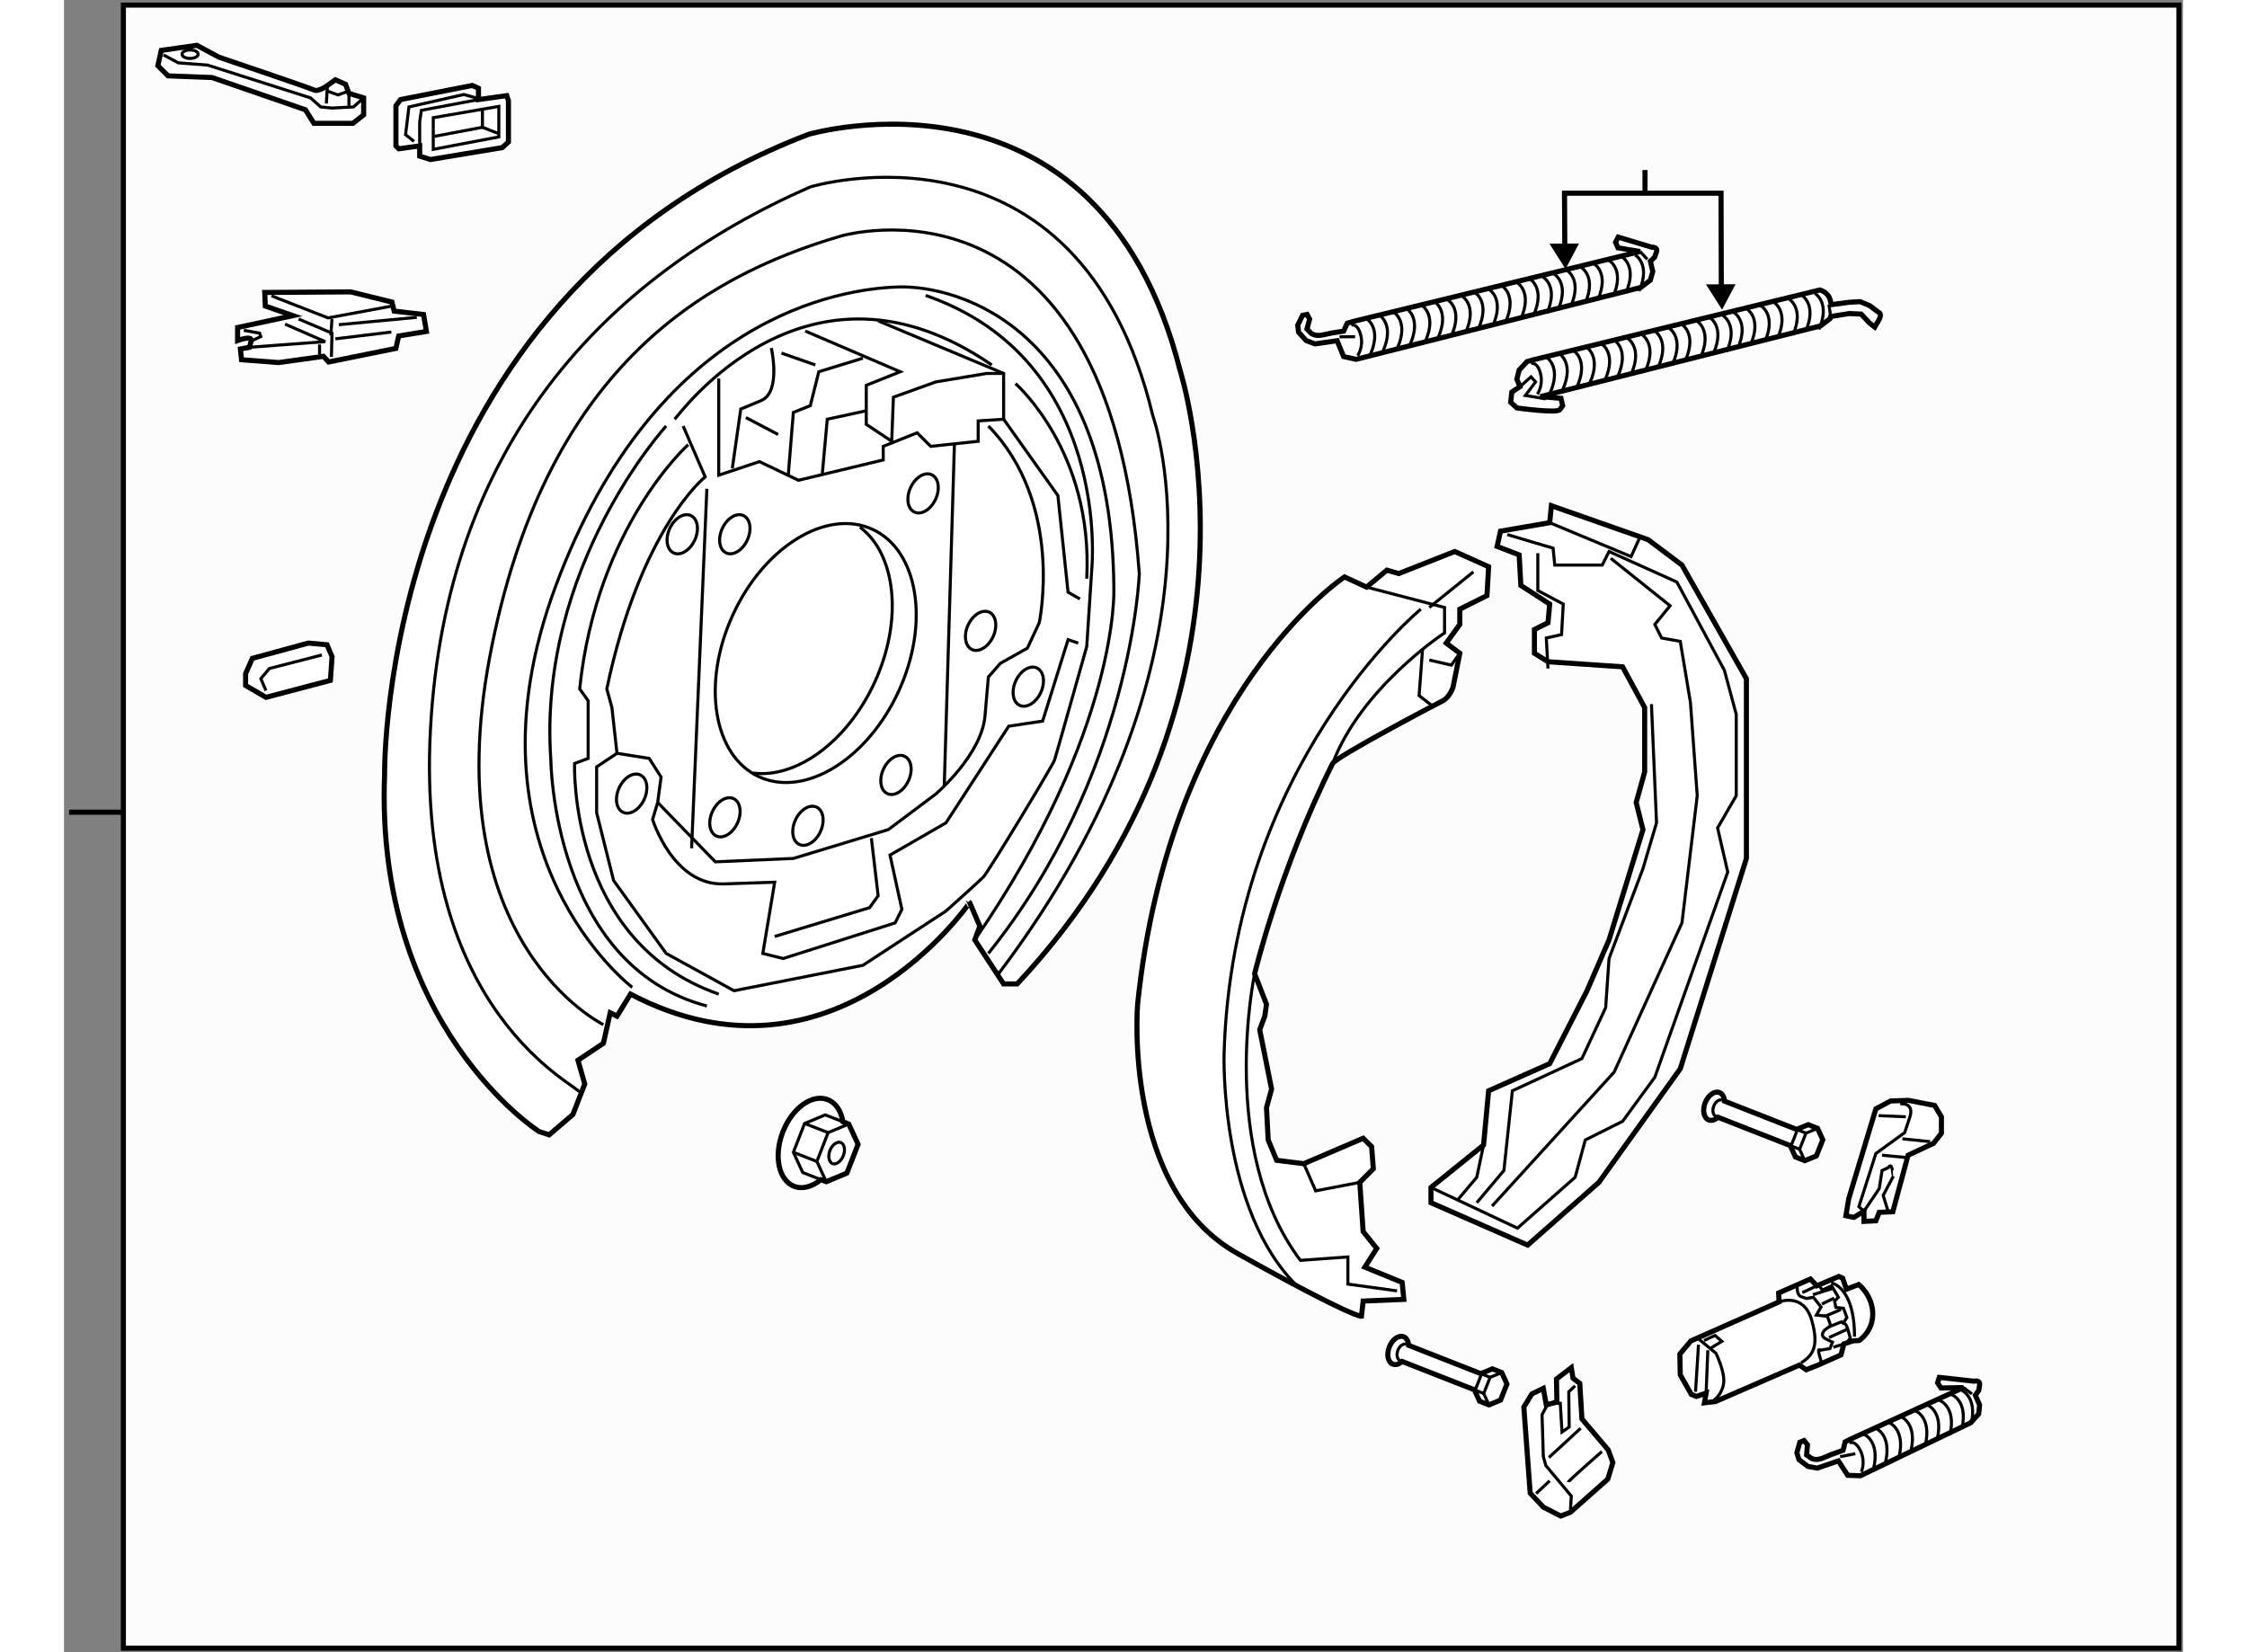 <?xml version="1.0" encoding="utf-8"?>
<!-- Generator: Adobe Illustrator 15.1.0, SVG Export Plug-In . SVG Version: 6.00 Build 0)  -->
<!DOCTYPE svg PUBLIC "-//W3C//DTD SVG 1.1//EN" "http://www.w3.org/Graphics/SVG/1.1/DTD/svg11.dtd">
<svg version="1.1" xmlns="http://www.w3.org/2000/svg" xmlns:xlink="http://www.w3.org/1999/xlink" x="0px" y="0px" width="244.8px"
	 height="180px" viewBox="20.563 13.83 208.151 162.296" enable-background="new 0 0 244.8 180" xml:space="preserve">
	
<rect x="20.563" y="13.83" width="208.151" height="162.296" fill="#808080" stroke="none"/>
	
<g><rect x="26.396" y="14.33" fill="#FCFCFC" stroke="#000000" stroke-width="0.5" width="201.918" height="161.396"></rect><line fill="none" stroke="#000000" stroke-width="0.5" x1="26.311" y1="93.612" x2="21.063" y2="93.612"></line></g><g><path fill="#FFFFFF" stroke="#000000" stroke-width="0.5" d="M94.917,129.706l0.521,0.203l2.025-0.843l1.104-2.832l-0.919-1.99
				l-0.569-0.222c-0.178-1.044-0.688-1.863-1.496-2.176c-1.532-0.593-3.5,0.832-4.41,3.183c-0.912,2.356-0.417,4.739,1.115,5.332
				C93.113,130.681,94.067,130.395,94.917,129.706z"></path><path fill="none" stroke="#000000" stroke-width="0.3" d="M96.869,126.062c-0.364-0.142-0.841,0.206-1.064,0.777
				c-0.224,0.573-0.106,1.153,0.259,1.295"></path><path fill="none" stroke="#000000" stroke-width="0.3" d="M96.05,128.129c0.366,0.142,0.843-0.205,1.066-0.778
				c0.225-0.571,0.108-1.151-0.257-1.293"></path><polyline fill="none" stroke="#000000" stroke-width="0.3" points="95.438,129.909 94.52,127.92 95.622,125.086 97.647,124.244 		
				"></polyline><line fill="none" stroke="#000000" stroke-width="0.3" x1="93.314" y1="124.188" x2="95.622" y2="125.086"></line><line fill="none" stroke="#000000" stroke-width="0.3" x1="92.211" y1="127.019" x2="94.52" y2="127.92"></line><polyline fill="none" stroke="#000000" stroke-width="0.3" points="94.858,129.683 93.131,129.01 92.211,127.019 93.314,124.188 
				95.339,123.345 96.968,123.979 		"></polyline></g><g><polygon fill="#FFFFFF" stroke="#000000" stroke-width="0.5" points="44.565,77 39.068,78.499 38.402,79.998 38.402,81.164 
				40.401,82.33 46.731,80.665 46.897,78.332 46.398,77.166 		"></polygon><polyline fill="none" stroke="#000000" stroke-width="0.3" points="45.898,78.166 40.734,79.499 39.901,80.498 40.401,81.664 		
				"></polyline></g><g><path fill="#FFFFFF" stroke="#000000" stroke-width="0.5" d="M76.216,111.481l-1.333,2.166l-0.667-0.333l-0.667,2.998
				l-2.499,1.666l0.667,2.332l-1.166,2.999l-2.333,1.999l-1-0.334c0,0-16.158-10.328-15.159-35.148c0,0-0.667-46.643,41.646-62.801
				c0,0,28.485-8.329,36.481,23.155c0,0,10.328,32.15-15.992,60.302h-1.333l-2.832-4.331l0.5-1.333l-1-2.332
				C109.532,102.486,96.206,121.977,76.216,111.481z"></path><path fill="none" stroke="#000000" stroke-width="0.3" d="M76.382,110.815c0,0-17.324-13.16-7.496-39.479
				c9.828-26.32,27.819-29.152,33.649-29.318s20.99,3.998,21.156,29.651c0,0,0.567,13.795-13.66,34.482"></path><path fill="none" stroke="#000000" stroke-width="0.3" d="M71.218,121.144c0-0.666-16.158-7.663-14.659-35.648
				c1.5-27.985,17.158-44.477,37.314-53.306c0,0,26.32-7.996,33.649,22.488c0,0,8.496,23.488-15.158,54.806"></path><path fill="none" stroke="#000000" stroke-width="0.3" d="M73.55,114.48c0,0-16.491-7.996-11.161-36.148
				C67.72,50.18,83.212,41.018,96.872,37.02c0,0,26.319-7.829,29.318,33.15c0,0-0.667,19.656-14.826,37.314"></path><ellipse transform="matrix(0.909 0.416 -0.416 0.909 41.057 -32.219)" fill="none" stroke="#000000" stroke-width="0.3" cx="94.401" cy="78.027" rx="8.969" ry="13.375"></ellipse><ellipse transform="matrix(0.909 0.416 -0.416 0.909 35.472 -29.97)" fill="none" stroke="#000000" stroke-width="0.3" cx="86.455" cy="66.35" rx="1.355" ry="2.021"></ellipse><ellipse transform="matrix(0.909 0.416 -0.416 0.909 46.983 -27.035)" fill="none" stroke="#000000" stroke-width="0.3" cx="85.455" cy="94.169" rx="1.355" ry="2.021"></ellipse><ellipse transform="matrix(0.909 0.416 -0.416 0.909 48.062 -30.355)" fill="none" stroke="#000000" stroke-width="0.3" cx="93.618" cy="95.002" rx="1.356" ry="2.021"></ellipse><ellipse transform="matrix(0.909 0.416 -0.416 0.909 46.757 -34.411)" fill="none" stroke="#000000" stroke-width="0.3" cx="102.28" cy="90.005" rx="1.355" ry="2.021"></ellipse><ellipse transform="matrix(0.909 0.416 -0.416 0.909 41.609 -39.159)" fill="none" stroke="#000000" stroke-width="0.3" cx="110.609" cy="75.845" rx="1.355" ry="2.021"></ellipse><ellipse transform="matrix(0.909 0.416 -0.416 0.909 35.495 -38.037)" fill="none" stroke="#000000" stroke-width="0.3" cx="104.945" cy="62.352" rx="1.356" ry="2.021"></ellipse><ellipse transform="matrix(0.909 0.416 -0.416 0.909 35.003 -27.82)" fill="none" stroke="#000000" stroke-width="0.3" cx="81.291" cy="66.35" rx="1.355" ry="2.021"></ellipse><ellipse transform="matrix(0.909 0.416 -0.416 0.909 45.179 -23.431)" fill="none" stroke="#000000" stroke-width="0.3" cx="76.293" cy="91.837" rx="1.355" ry="2.021"></ellipse><ellipse transform="matrix(0.909 0.416 -0.416 0.909 44.341 -40.613)" fill="none" stroke="#000000" stroke-width="0.3" cx="115.273" cy="81.342" rx="1.356" ry="2.021"></ellipse><path fill="none" stroke="#000000" stroke-width="0.3" d="M98.75,65.61c3.545,2.664,4.253,9.108,1.454,15.221
				c-2.69,5.875-7.729,9.498-11.964,8.933"></path><path fill="none" stroke="#000000" stroke-width="0.3" d="M81.38,55.677l2.166,4.998c0,0-6.33,4.997-9.662,20.822l0.5,1.833
				l0.5,4.498l-1.999,1.333v4.498l1.666,6.663l5.164,7.163l6.664,3.664l12.66-2.498l8.162-5.331c0,0,3.166-2.832,3.665-3.331
				c0.5-0.5,6.83-10.995,6.997-11.495c0.166-0.5,3.165-11.161,3.165-11.161l0.499-7.663c0,0,2-20.489-16.324-26.819"></path><path fill="none" stroke="#000000" stroke-width="0.3" d="M81.879,57.51c0,0-8.995,7.996-10.661,23.987l0.833,1.167v5.664
				l-1.333,0.5c0,0-0.667,17.491,14.159,22.654"></path><path fill="none" stroke="#000000" stroke-width="0.3" d="M79.714,55.677c0,0-12.66,13.826-11.327,32.816
				c0,0,0.167,20.157,15.325,24.155"></path><polyline fill="none" stroke="#000000" stroke-width="0.3" points="84.878,51.013 84.878,60.508 88.876,59.175 92.708,61.008 
				101.037,59.009 101.037,57.676 104.368,56.344 105.701,57.676 110.365,57.176 110.365,55.177 112.864,55.011 112.864,50.513 
				100.537,45.349 		"></polyline><polyline fill="none" stroke="#000000" stroke-width="0.3" points="91.708,60.508 92.208,54.345 93.874,53.678 94.706,50.347 
				99.038,49.014 		"></polyline><polyline fill="none" stroke="#000000" stroke-width="0.3" points="93.374,46.349 102.702,50.347 99.371,51.679 99.371,55.511 
				101.869,57.176 102.036,52.845 106.201,51.346 111.198,50.513 112.864,50.513 		"></polyline><path fill="none" stroke="#000000" stroke-width="0.3" d="M80.547,55.011c0.5-0.5,12.993-17.824,31.151-5.331"></path><path fill="none" stroke="#000000" stroke-width="0.3" d="M114.029,51.513c0,0,7.663,6.663,6.997,19.157"></path><path fill="none" stroke="#000000" stroke-width="0.3" d="M90.042,48.015c0,0,1,4.331-1,5.164
				c-1.999,0.833-1.999,0.833-1.999,0.833l-0.833,5.831"></path><line fill="none" stroke="#000000" stroke-width="0.3" x1="87.543" y1="54.844" x2="90.708" y2="56.51"></line><line fill="none" stroke="#000000" stroke-width="0.3" x1="91.042" y1="48.514" x2="94.373" y2="49.68"></line><path fill="none" stroke="#000000" stroke-width="0.3" d="M74.883,87.828l3.165,0.5l1.166,1.833l-0.333,2.499l-0.5,1.666
				c0,0,1.999,6.496,6.997,6.33c4.997-0.167,4.997-0.167,4.997-0.167l-1.166,6.997l1.999,0.499l10.995-3.498l0.666-1.332
				l-1.166-5.331l5.497-3.165l6.164-9.495l3.332-0.5l2.498-7.996l1,0.333"></path><path fill="none" stroke="#000000" stroke-width="0.3" d="M78.881,92.658l5.664,5.83l7.663-0.333l9.329-2.832l4.665-3.498
				c0,0,4.498-3.831,4.831-7.663s0.333-3.832,0.333-3.832l1.166-1.333l2.665-1.499L116.362,75c0,0,2.498-11.661-4.998-19.323"></path><polyline fill="none" stroke="#000000" stroke-width="0.3" points="112.864,55.011 118.194,62.507 119.193,72.002 120.36,72.668 
						"></polyline><polyline fill="none" stroke="#000000" stroke-width="0.3" points="90.375,105.818 99.704,102.986 100.537,101.82 99.871,96.156 
						"></polyline><line fill="none" stroke="#000000" stroke-width="0.3" x1="83.712" y1="61.841" x2="82.213" y2="97.156"></line><line fill="none" stroke="#000000" stroke-width="0.3" x1="108.033" y1="57.343" x2="107.033" y2="90.992"></line><polyline fill="none" stroke="#000000" stroke-width="0.3" points="95.04,60.508 95.539,55.011 99.371,54.178 		"></polyline></g>



	
<g><polygon fill="#FFFFFF" stroke="#000000" stroke-width="0.5" points="166.503,65.173 161.672,66.005 161.339,67.505 
				163.505,68.337 163.671,71.336 166.503,73.168 166.337,75.001 165.004,75.667 165.004,78 166.337,78.832 173.666,79.332 
				175.832,83.33 175.832,89.66 174.999,92.658 175.665,95.324 172.334,106.151 170.168,111.149 166.503,118.312 160.506,120.978 
				160.007,126.308 154.843,130.473 154.843,131.972 164.338,136.136 171.334,129.973 179.33,118.812 185.826,98.155 185.826,80.498 
				179.496,69.337 176.165,66.838 166.67,63.507 		"></polygon><path fill="none" stroke="#000000" stroke-width="0.3" d="M162.339,66.339c0.499,0.167,4.497,1.333,4.497,1.333l0.167,1.666h4.664
				l0.667-1.333l6.663,2.999l4.664,8.662l1.166,4.331v7.996l-1.832,3.165l0.999,4.331l-7.163,20.156l-3.165,4.331l-3.665,1.833
				l-0.999,3.664l-5.664,4.998l-8.495-3.998"></path><polyline fill="none" stroke="#000000" stroke-width="0.3" points="160.007,126.308 159.34,129.473 157.508,131.639 		"></polyline><polyline fill="none" stroke="#000000" stroke-width="0.3" points="159.34,131.972 162.006,128.807 162.838,120.978 
				169.668,117.813 172,112.814 172.334,107.984 175.665,99.155 176.998,94.657 176.498,82.997 		"></polyline><polyline fill="none" stroke="#000000" stroke-width="0.3" points="165.337,68.171 165.337,71.836 167.836,73.168 167.669,76.167 
				166.17,76.5 166.337,79.499 		"></polyline><polyline fill="none" stroke="#000000" stroke-width="0.3" points="166.503,65.173 174.499,68.504 175.332,66.672 		"></polyline><polyline fill="none" stroke="#000000" stroke-width="0.3" points="172.5,68.671 178.33,73.335 176.831,75.167 177.498,76.5 
				179.33,76.833 180.329,82.83 180.996,91.992 179.496,104.485 172.833,119.145 160.84,132.305 		"></polyline></g><g><path fill="#FFFFFF" stroke="#000000" stroke-width="0.5" d="M157.174,68.004l-5.497,2.166l-1.166-0.333l-1.999,1.666l-2.165-1
				c0,0-17.158,11.328-20.323,41.979c0,0-1.499,18.157,9.828,24.487c11.328,6.33,12.161,6.164,12.161,6.164l0.166-1.5l3.998-0.166
				l-0.166-1.666l-3.665-1.499l1.166-1.833l-1.333-1.665l-0.333-4.831l1.333-1.333l-0.167-2.165l-0.833-0.833l-5.83,2.498
				l-2.665-0.333l-0.833-1.999l-0.167-3.165l0.5-1.832l-1.166-5.83l0.5-1.333l0.166-1.166l-1.166-2.998
				c0,0,2.431-10.191,7.663-20.656c0.333-0.667,10.161-5.831,10.827-6.164c0.667-0.333,1-1.333,1-1.333l0.666-3.332l-1.332-1
				l1.332-1.833v-1.499l2.666-1.333l0.166-2.832L157.174,68.004z"></path><path fill="none" stroke="#000000" stroke-width="0.3" d="M148.512,71.502l7.663,1.999V76c0,0-8.162,5.331-10.994,12.827"></path><path fill="none" stroke="#000000" stroke-width="0.3" d="M153.843,73.668c0,0-18.49,15.159-19.323,43.645
				c0,0-0.5,15.492,7.329,22.988"></path><path fill="none" stroke="#000000" stroke-width="0.3" d="M159.007,70.003c-0.833,0.666-4.331,3.498-4.331,3.498"></path><polyline fill="none" stroke="#000000" stroke-width="0.3" points="154.01,77.666 153.676,82.164 155.176,83.33 		"></polyline><polyline fill="none" stroke="#000000" stroke-width="0.3" points="154.676,78.666 156.841,79.165 157.674,77.999 		"></polyline><path fill="none" stroke="#000000" stroke-width="0.3" d="M137.518,109.483c0,0-3.664,17.324,4.498,28.151l4.664-0.333v2.666
				l4.831,0.666"></path><polyline fill="none" stroke="#000000" stroke-width="0.3" points="142.349,128.14 143.515,130.806 147.846,129.973 		"></polyline></g>



	
<g><polygon points="181.855,41.766 183.436,44.25 184.76,41.75 		"></polygon><polyline fill="none" stroke="#000000" stroke-width="0.5" points="167.99,38.907 167.959,32.807 183.334,32.807 183.365,42.907 
						"></polyline><polygon points="166.48,37.766 168.061,40.25 169.385,37.75 		"></polygon><line fill="none" stroke="#000000" stroke-width="0.5" x1="175.865" y1="32.807" x2="175.865" y2="30.532"></line></g><g><path fill="#FFFFFF" stroke="#000000" stroke-width="0.5" d="M142.923,45.183l-0.265,0.967l0.355,0.363
				c0,0,0.349,0.404,1.188,0.221s0.839-0.183,0.839-0.183l1.223-0.196l0.357-0.781l0.626-0.18l28.14-6.857l-2.177-0.364l-0.236-0.552
				l0.263-0.501l3.289,0.994c0,0,0.645-0.049,0.463,0.468c-0.181,0.517-0.181,0.517-0.181,0.517l-0.412,0.39l0.234,1.018
				l-0.242,0.845l-0.938,0.715l-27.965,7.06l-1.221-0.27l-0.642-1.56l-2.177,0.314l-0.87-0.332l-0.737-0.815l-0.083-0.693l0.478-0.97
				l0.44-0.087L142.923,45.183z"></path><path fill="none" stroke="#000000" stroke-width="0.3" d="M147.007,45.774c0,0,0.601-0.269,0.927,0.936s-0.3,2.062-0.3,2.062"></path><line fill="none" stroke="#000000" stroke-width="0.3" x1="145.861" y1="46.917" x2="147.389" y2="46.905"></line><line fill="none" stroke="#000000" stroke-width="0.3" x1="175.386" y1="38.538" x2="176.09" y2="39.305"></line><path fill="none" stroke="#000000" stroke-width="0.3" d="M148.484,45.118c0,0,1.571,0.886,0.397,3.548"></path><path fill="none" stroke="#000000" stroke-width="0.3" d="M149.737,44.759c0,0,1.572,0.886,0.398,3.548"></path><path fill="none" stroke="#000000" stroke-width="0.3" d="M151.146,44.471c0,0,1.572,0.886,0.398,3.548"></path><path fill="none" stroke="#000000" stroke-width="0.3" d="M152.4,44.111c0,0,1.571,0.886,0.397,3.547"></path><path fill="none" stroke="#000000" stroke-width="0.3" d="M153.898,43.797c0,0,1.572,0.886,0.398,3.548"></path><path fill="none" stroke="#000000" stroke-width="0.3" d="M155.152,43.438c0,0,1.571,0.886,0.397,3.548"></path><path fill="none" stroke="#000000" stroke-width="0.3" d="M156.456,43.257c0,0,1.572,0.886,0.398,3.548"></path><path fill="none" stroke="#000000" stroke-width="0.3" d="M157.868,42.897c0,0,1.572,0.886,0.398,3.548"></path><path fill="none" stroke="#000000" stroke-width="0.3" d="M159.122,42.538c0,0,1.571,0.886,0.397,3.548"></path><path fill="none" stroke="#000000" stroke-width="0.3" d="M160.531,42.25c0,0,1.571,0.886,0.397,3.548"></path><path fill="none" stroke="#000000" stroke-width="0.3" d="M161.784,41.89c0,0,1.571,0.886,0.397,3.548"></path><path fill="none" stroke="#000000" stroke-width="0.3" d="M163.283,41.576c0,0,1.571,0.886,0.397,3.548"></path><path fill="none" stroke="#000000" stroke-width="0.3" d="M164.536,41.217c0,0,1.571,0.886,0.397,3.548"></path><path fill="none" stroke="#000000" stroke-width="0.3" d="M165.841,41.036c0,0,1.571,0.886,0.397,3.548"></path><path fill="none" stroke="#000000" stroke-width="0.3" d="M166.919,40.731c0,0,1.572,0.886,0.398,3.548"></path><path fill="none" stroke="#000000" stroke-width="0.3" d="M168.173,40.372c0,0,1.571,0.886,0.397,3.548"></path><path fill="none" stroke="#000000" stroke-width="0.3" d="M169.582,40.084c0,0,1.571,0.886,0.397,3.548"></path><path fill="none" stroke="#000000" stroke-width="0.3" d="M170.835,39.725c0,0,1.571,0.886,0.397,3.548"></path><path fill="none" stroke="#000000" stroke-width="0.3" d="M172.334,39.411c0,0,1.571,0.886,0.397,3.548"></path><path fill="none" stroke="#000000" stroke-width="0.3" d="M173.587,39.051c0,0,1.571,0.886,0.397,3.548"></path><path fill="none" stroke="#000000" stroke-width="0.3" d="M174.892,38.871c0,0,1.571,0.886,0.397,3.548"></path></g><g><path fill="#FFFFFF" stroke="#000000" stroke-width="0.5" d="M198.819,44.516l-0.888-0.666l-0.944-0.389l-0.999,0.055
				l-1.823,0.238l-0.112-0.49c-0.214-0.752-1.009-0.951-1.009-0.951l-28.14,6.858l-0.627,0.18l-0.773,0.829l-0.225,0.892l0.304,0.74
				l-0.801,0.534l-0.11,1l0.61,0.555c0,0,3.942,0.555,4.22,0.167c0.278-0.389,0.278-0.389,0.278-0.389l-0.167-0.722l-2.03-0.166
				l27.523-6.948l0.938-0.715l0.06-0.207l1.829-0.292l1.166,0.055l0.833,0.889l0.499,0.389c0,0,0,0,0.389-0.667
				C199.208,44.627,198.819,44.516,198.819,44.516z"></path><path fill="none" stroke="#000000" stroke-width="0.3" d="M164.664,49.551c0,0,0.601-0.27,0.927,0.935s-0.3,2.063-0.3,2.063"></path><path fill="none" stroke="#000000" stroke-width="0.3" d="M166.142,48.894c0,0,1.572,0.886,0.398,3.548"></path><path fill="none" stroke="#000000" stroke-width="0.3" d="M167.396,48.535c0,0,1.571,0.886,0.397,3.548"></path><path fill="none" stroke="#000000" stroke-width="0.3" d="M168.805,48.247c0,0,1.571,0.886,0.397,3.548"></path><path fill="none" stroke="#000000" stroke-width="0.3" d="M170.058,47.887c0,0,1.571,0.886,0.397,3.548"></path><path fill="none" stroke="#000000" stroke-width="0.3" d="M171.557,47.573c0,0,1.571,0.886,0.397,3.548"></path><path fill="none" stroke="#000000" stroke-width="0.3" d="M172.81,47.214c0,0,1.571,0.886,0.397,3.548"></path><path fill="none" stroke="#000000" stroke-width="0.3" d="M174.114,47.033c0,0,1.571,0.886,0.397,3.548"></path><path fill="none" stroke="#000000" stroke-width="0.3" d="M175.526,46.673c0,0,1.571,0.886,0.397,3.548"></path><path fill="none" stroke="#000000" stroke-width="0.3" d="M176.779,46.313c0,0,1.571,0.886,0.397,3.548"></path><path fill="none" stroke="#000000" stroke-width="0.3" d="M178.188,46.025c0,0,1.572,0.886,0.397,3.548"></path><path fill="none" stroke="#000000" stroke-width="0.3" d="M179.441,45.666c0,0,1.572,0.886,0.398,3.548"></path><path fill="none" stroke="#000000" stroke-width="0.3" d="M180.94,45.353c0,0,1.571,0.886,0.397,3.548"></path><path fill="none" stroke="#000000" stroke-width="0.3" d="M182.193,44.993c0,0,1.572,0.886,0.398,3.548"></path><path fill="none" stroke="#000000" stroke-width="0.3" d="M183.498,44.813c0,0,1.572,0.886,0.398,3.548"></path><path fill="none" stroke="#000000" stroke-width="0.3" d="M184.577,44.507c0,0,1.571,0.886,0.397,3.548"></path><path fill="none" stroke="#000000" stroke-width="0.3" d="M185.83,44.148c0,0,1.572,0.886,0.398,3.548"></path><path fill="none" stroke="#000000" stroke-width="0.3" d="M187.239,43.86c0,0,1.572,0.886,0.397,3.548"></path><path fill="none" stroke="#000000" stroke-width="0.3" d="M188.492,43.5c0,0,1.572,0.886,0.398,3.548"></path><path fill="none" stroke="#000000" stroke-width="0.3" d="M189.991,43.187c0,0,1.572,0.886,0.398,3.548"></path><path fill="none" stroke="#000000" stroke-width="0.3" d="M191.244,42.827c0,0,1.572,0.886,0.398,3.548"></path><path fill="none" stroke="#000000" stroke-width="0.3" d="M192.549,42.647c0,0,1.572,0.886,0.398,3.548"></path><polyline fill="none" stroke="#000000" stroke-width="0.3" points="163.583,51.812 164.671,50.846 165.114,51.346 164.115,52.679 
				166.114,53.012 		"></polyline><line fill="none" stroke="#000000" stroke-width="0.3" x1="193.934" y1="43.739" x2="194.104" y2="44.92"></line></g>



	
<g><path fill="#FFFFFF" stroke="#000000" stroke-width="0.5" d="M191.823,155.751l-0.083,1l0.416,0.291c0,0,0.417,0.334,1.208,0
				c0.791-0.333,0.791-0.333,0.791-0.333l1.166-0.416l0.208-0.833l0.583-0.292l11.036-5.039l-2.207,0.042l-0.333-0.5l0.167-0.541
				l3.414,0.375c0,0,0.625-0.167,0.542,0.374c-0.083,0.542-0.083,0.542-0.083,0.542l-0.334,0.458l0.417,0.958l-0.083,0.874
				l-0.792,0.875l-10.827,5.205l-1.25-0.041l-0.916-1.416l-2.082,0.708l-0.916-0.167l-0.875-0.666l-0.208-0.666l0.291-1.041
				l0.417-0.167L191.823,155.751z"></path><path fill="none" stroke="#000000" stroke-width="0.3" d="M195.946,155.585c0,0,0.541-0.375,1.083,0.75
				c0.541,1.124,0.083,2.082,0.083,2.082"></path><line fill="none" stroke="#000000" stroke-width="0.3" x1="195.03" y1="156.918" x2="196.529" y2="156.626"></line><line fill="none" stroke="#000000" stroke-width="0.3" x1="207.148" y1="150.129" x2="207.981" y2="150.754"></line><path fill="none" stroke="#000000" stroke-width="0.3" d="M197.278,154.669c0,0,1.708,0.583,1.042,3.415"></path><path fill="none" stroke="#000000" stroke-width="0.3" d="M198.445,154.086c0,0,1.707,0.583,1.041,3.415"></path><path fill="none" stroke="#000000" stroke-width="0.3" d="M199.777,153.544c0,0,1.708,0.583,1.041,3.415"></path><path fill="none" stroke="#000000" stroke-width="0.3" d="M200.943,152.961c0,0,1.708,0.583,1.041,3.415"></path><path fill="none" stroke="#000000" stroke-width="0.3" d="M202.359,152.378c0,0,1.708,0.583,1.041,3.415"></path><path fill="none" stroke="#000000" stroke-width="0.3" d="M203.525,151.795c0,0,1.708,0.583,1.041,3.415"></path><path fill="none" stroke="#000000" stroke-width="0.3" d="M204.775,151.379c0,0,1.707,0.583,1.041,3.415"></path><path fill="none" stroke="#000000" stroke-width="0.3" d="M205.941,150.796c0,0,1.707,0.583,1.041,3.415"></path><path fill="none" stroke="#000000" stroke-width="0.3" d="M206.857,150.338c0,0,1.707,0.583,1.041,3.414"></path></g>



	
<g><path fill="#FFFFFF" stroke="#000000" stroke-width="0.5" d="M190.642,127.479l0.918,0.364l1.139-0.467l0.629-1.587l-0.511-1.12
				l-0.918-0.364l-1.14,0.468l-7.089-2.781c-0.026-0.401-0.196-0.726-0.489-0.841c-0.484-0.19-1.114,0.258-1.406,1.001
				s-0.136,1.5,0.349,1.69c0.286,0.112,0.621-0.002,0.909-0.265l7.1,2.785L190.642,127.479z"></path><polyline fill="none" stroke="#000000" stroke-width="0.3" points="191.56,127.844 191.051,126.724 191.678,125.136 
				192.816,124.67 		"></polyline><line fill="none" stroke="#000000" stroke-width="0.3" x1="190.759" y1="124.773" x2="191.678" y2="125.136"></line><line fill="none" stroke="#000000" stroke-width="0.3" x1="190.132" y1="126.359" x2="191.051" y2="126.724"></line><line fill="none" stroke="#000000" stroke-width="0.3" x1="190.821" y1="124.84" x2="190.21" y2="126.394"></line><path fill="none" stroke="#000000" stroke-width="0.3" d="M183.43,121.891c-0.295-0.104-0.664,0.174-0.823,0.618
				c-0.158,0.444-0.048,0.889,0.248,0.991"></path></g><g><path fill="#FFFFFF" stroke="#000000" stroke-width="0.5" d="M159.616,151.468l0.918,0.364l1.139-0.468l0.629-1.587l-0.511-1.12
				l-0.918-0.364l-1.141,0.468l-7.089-2.781c-0.025-0.401-0.196-0.726-0.489-0.841c-0.484-0.189-1.113,0.258-1.405,1.001
				s-0.136,1.5,0.348,1.69c0.286,0.112,0.622-0.002,0.909-0.265l7.101,2.785L159.616,151.468z"></path><polyline fill="none" stroke="#000000" stroke-width="0.3" points="160.534,151.832 160.024,150.712 160.651,149.124 
				161.791,148.657 		"></polyline><line fill="none" stroke="#000000" stroke-width="0.3" x1="159.732" y1="148.761" x2="160.651" y2="149.124"></line><line fill="none" stroke="#000000" stroke-width="0.3" x1="159.105" y1="150.347" x2="160.024" y2="150.712"></line><line fill="none" stroke="#000000" stroke-width="0.3" x1="159.795" y1="148.827" x2="159.185" y2="150.382"></line><path fill="none" stroke="#000000" stroke-width="0.3" d="M152.404,145.879c-0.296-0.104-0.664,0.174-0.823,0.618
				c-0.158,0.443-0.049,0.889,0.248,0.99"></path></g>



	
<g><polygon fill="#FFFFFF" stroke="#000000" stroke-width="0.5" points="166.17,151.836 165.878,150.212 164.754,150.754 
				163.963,152.045 164.587,160.498 165.878,161.873 167.586,162.747 168.544,162.372 172.208,159.124 172.708,157.5 172.25,156.251 
				169.668,153.211 169.46,149.712 168.793,149.213 168.627,148.172 167.169,149.296 167.211,151.545 		"></polygon><polyline fill="none" stroke="#000000" stroke-width="0.3" points="169.002,149.962 168.377,150.545 168.419,154.002 
				167.711,154.502 167.544,151.67 166.336,151.711 165.753,152.794 165.878,156.917 166.128,157.791 168.627,160.79 
				168.544,162.123 		"></polyline><path fill="none" stroke="#000000" stroke-width="0.3" d="M166.42,157c0.208-0.166,3.123-2.873,3.123-2.873"></path><path fill="none" stroke="#000000" stroke-width="0.3" d="M168.335,159.416c0-0.125,3.29-2.999,3.29-2.999"></path><line fill="none" stroke="#000000" stroke-width="0.3" x1="165.17" y1="160.54" x2="166.503" y2="159.291"></line></g><g><polygon fill="#FFFFFF" stroke="#000000" stroke-width="0.5" points="197.376,132.805 196.377,133.415 195.599,133.249 
				195.877,131.583 198.542,122.754 199.985,121.977 201.763,121.921 204.316,122.421 204.983,123.531 204.983,125.142 
				204.206,126.141 201.707,127.308 200.208,132.86 198.875,132.915 198.542,133.748 197.376,133.804 		"></polygon><path fill="none" stroke="#000000" stroke-width="0.3" d="M200.93,122.254c0,0,1.443-0.166,0.944,1.333
				c-0.5,1.499-0.5,1.499-0.5,1.499l-2.832,2.055l-1.666,5.22l0.5,0.444l1.499-2.222l0.277-1.776l0.611-0.278
				c0,0,0.277-0.499,0.389,0.167s0.111,0.666,0.111,0.666l-1,1.889l0.444,1.443"></path><line fill="none" stroke="#000000" stroke-width="0.3" x1="199.152" y1="127.308" x2="201.485" y2="127.529"></line><line fill="none" stroke="#000000" stroke-width="0.3" x1="201.151" y1="125.697" x2="203.873" y2="125.975"></line><line fill="none" stroke="#000000" stroke-width="0.3" x1="198.819" y1="123.42" x2="201.485" y2="123.531"></line></g>



	
<g><path fill="#FFFFFF" stroke="#000000" stroke-width="0.5" d="M189.033,141.716l-8.662,3.831l-1.083,1.291l0.042,2.041l1.082,1.916
				l0.5,0.208l0.958-0.333l-0.167,0.958l1.083-0.125l8.246-3.582l0.666,0.458l1.166-0.458l2.249-0.999l0.291-1.083l0.875-0.292
				l0.625-0.041c0,0,1.374-0.875,1.332-2.666c-0.041-1.79-1.374-2.831-1.374-2.831l-1.208,0.458l-0.375-1.083l-0.374-0.167
				l-2.166,0.917l-0.624-0.667l-3.124,1.375L189.033,141.716z"></path><path fill="none" stroke="#000000" stroke-width="0.3" d="M189.033,141.716c0,0,2.415-0.958,3.206,1.791
				c0.792,2.748,0,3.498-1.041,4.206"></path><path fill="none" stroke="#000000" stroke-width="0.3" d="M181.162,145.381l1.666,1.374c0,0,0.958,1.916,0.749,3.04
				c-0.208,1.125-0.958,1.583-0.958,1.583"></path><line fill="none" stroke="#000000" stroke-width="0.3" x1="181.12" y1="145.922" x2="180.829" y2="150.545"></line><line fill="none" stroke="#000000" stroke-width="0.3" x1="182.036" y1="146.464" x2="181.87" y2="150.67"></line><polyline fill="none" stroke="#000000" stroke-width="0.3" points="181.662,145.506 182.744,145.006 183.411,145.589 
				182.328,146.255 		"></polyline><path fill="none" stroke="#000000" stroke-width="0.3" d="M190.824,140.258c0,0-0.084,0.792,0.416,0.958
				c0.5,0.167,0.5,0.167,0.5,0.167l0.666-0.125l0.75,0.958l-0.458,0.791l1.082,0.125l0.333,0.916l-0.583,0.417
				c0,0-0.583,0.541,0.084,0.874c0.666,0.333,0.666,0.333,0.666,0.333l-0.25,0.625l-0.958,0.167c0,0-0.291-0.292-0.083,0.458
				c0.208,0.749,0.208,0.749,0.208,0.749"></path><path fill="none" stroke="#000000" stroke-width="0.3" d="M192.864,139.967l0.417,0.583l0.916-0.416l0.666,1.124l-0.375,0.375
				l0.125,0.624l0.75,0.084l0.333,0.916l-0.458,0.666c0,0,0.291-0.416,0.541,0.458c0.25,0.875,0.25,0.875,0.25,0.875l-0.291,0.416"></path><line fill="none" stroke="#000000" stroke-width="0.3" x1="192.364" y1="141.008" x2="194.322" y2="140.383"></line><line fill="none" stroke="#000000" stroke-width="0.3" x1="193.239" y1="141.924" x2="194.447" y2="141.341"></line><line fill="none" stroke="#000000" stroke-width="0.3" x1="193.53" y1="143.132" x2="195.113" y2="142.466"></line><line fill="none" stroke="#000000" stroke-width="0.3" x1="193.905" y1="144.173" x2="195.279" y2="143.632"></line><line fill="none" stroke="#000000" stroke-width="0.3" x1="193.947" y1="145.214" x2="195.779" y2="144.381"></line><line fill="none" stroke="#000000" stroke-width="0.3" x1="194.363" y1="146.172" x2="195.404" y2="145.839"></line><line fill="none" stroke="#000000" stroke-width="0.3" x1="191.323" y1="140.8" x2="192.739" y2="140.134"></line><path fill="none" stroke="#000000" stroke-width="0.3" d="M194.155,139.842c0,0,2.291,0.333,2.291,5.289"></path></g>



	
<g><path fill="#FFFFFF" stroke="#000000" stroke-width="0.5" d="M43.057,44.835l-5.442,1.166v1.277c0,0,1.5-0.556,1.333,0.055
				s-0.167,0.611-0.167,0.611l-0.889,0.167l0.111,1.055l3.665,0.278l4.387-0.611l0.5,0.555l6.608-1.333l0.278-1.222l2.721-0.444
				l-0.278-1.666l-2.887-0.333l-0.222-0.888l-4.054-1l-8.44,0.056l0.056,1.333L43.057,44.835z"></path><polyline fill="none" stroke="#000000" stroke-width="0.3" points="40.947,42.892 46.5,45.058 52.774,43.892 		"></polyline><polyline fill="none" stroke="#000000" stroke-width="0.3" points="43.612,45.168 46.889,46.557 46.833,48.889 		"></polyline><line fill="none" stroke="#000000" stroke-width="0.3" x1="47.222" y1="47.112" x2="52.719" y2="46.446"></line><line fill="none" stroke="#000000" stroke-width="0.3" x1="47.555" y1="45.724" x2="55.217" y2="45.002"></line><line fill="none" stroke="#000000" stroke-width="0.3" x1="46.889" y1="45.168" x2="46.777" y2="46.779"></line><polyline fill="none" stroke="#000000" stroke-width="0.3" points="38.226,46.279 39.781,46.557 39.892,46.89 38.948,47.334 		"></polyline><line fill="none" stroke="#000000" stroke-width="0.3" x1="45.667" y1="47.667" x2="45.667" y2="48.667"></line><polyline fill="none" stroke="#000000" stroke-width="0.3" points="42.28,45.668 46.222,47.39 41.725,47.723 38.782,47.945 		"></polyline></g>



	
<g><path fill="#FFFFFF" stroke="#000000" stroke-width="0.5" d="M35.783,19.447l-2.166-1.166l-3.498,0.5l-0.333,1.5l1,1l4.331,0.167
				l9.162,3.165l0.833,1.333h3.831l1.055-0.833v-1.666L48.554,23l-0.333-0.888l-1-0.444l-0.777,0.555c0,0-0.888,0.667-1.333,0.444
				S35.783,19.447,35.783,19.447z"></path><polyline fill="none" stroke="#000000" stroke-width="0.3" points="30.341,19.225 31.785,20.002 34.672,20.224 44.779,23.445 
				45.778,24.333 46.889,24.444 48.999,24.333 49.998,23.445 		"></polyline><line fill="none" stroke="#000000" stroke-width="0.3" x1="46.444" y1="22.223" x2="46.333" y2="24"></line><line fill="none" stroke="#000000" stroke-width="0.3" x1="48.554" y1="23" x2="48.554" y2="24.222"></line><ellipse fill="none" stroke="#000000" stroke-width="0.3" cx="32.951" cy="19.155" rx="0.791" ry="0.417"></ellipse><polyline fill="none" stroke="#000000" stroke-width="0.3" points="46.319,22.737 47.485,23.153 48.61,22.737 		"></polyline></g>



	
<g><polygon fill="#FFFFFF" stroke="#000000" stroke-width="0.5" points="61.278,23.612 61.278,22.502 60.667,22.224 53.615,23.612 
				53.171,24.223 53.171,28.166 53.449,28.443 55.503,28.166 55.503,29.165 56.558,29.499 63.61,28.333 64.221,27.777 64.221,23.724 
				64.054,23.224 		"></polygon><polyline fill="none" stroke="#000000" stroke-width="0.3" points="55.503,28.61 55.503,25.778 55.67,24.667 61.278,23.612 		"></polyline><polyline fill="none" stroke="#000000" stroke-width="0.3" points="54.948,27.722 54.115,27.055 54.448,24.334 59.834,23.113 
				61.056,23.446 		"></polyline><polygon fill="none" stroke="#000000" stroke-width="0.3" points="56.836,28.499 56.836,25.39 63.277,24.279 63.277,27.277 		"></polygon><polyline fill="none" stroke="#000000" stroke-width="0.3" points="56.947,27.222 61.667,26.333 61.667,24.557 		"></polyline><line fill="none" stroke="#000000" stroke-width="0.3" x1="61.667" y1="26.333" x2="63.221" y2="26.944"></line></g>


</svg>